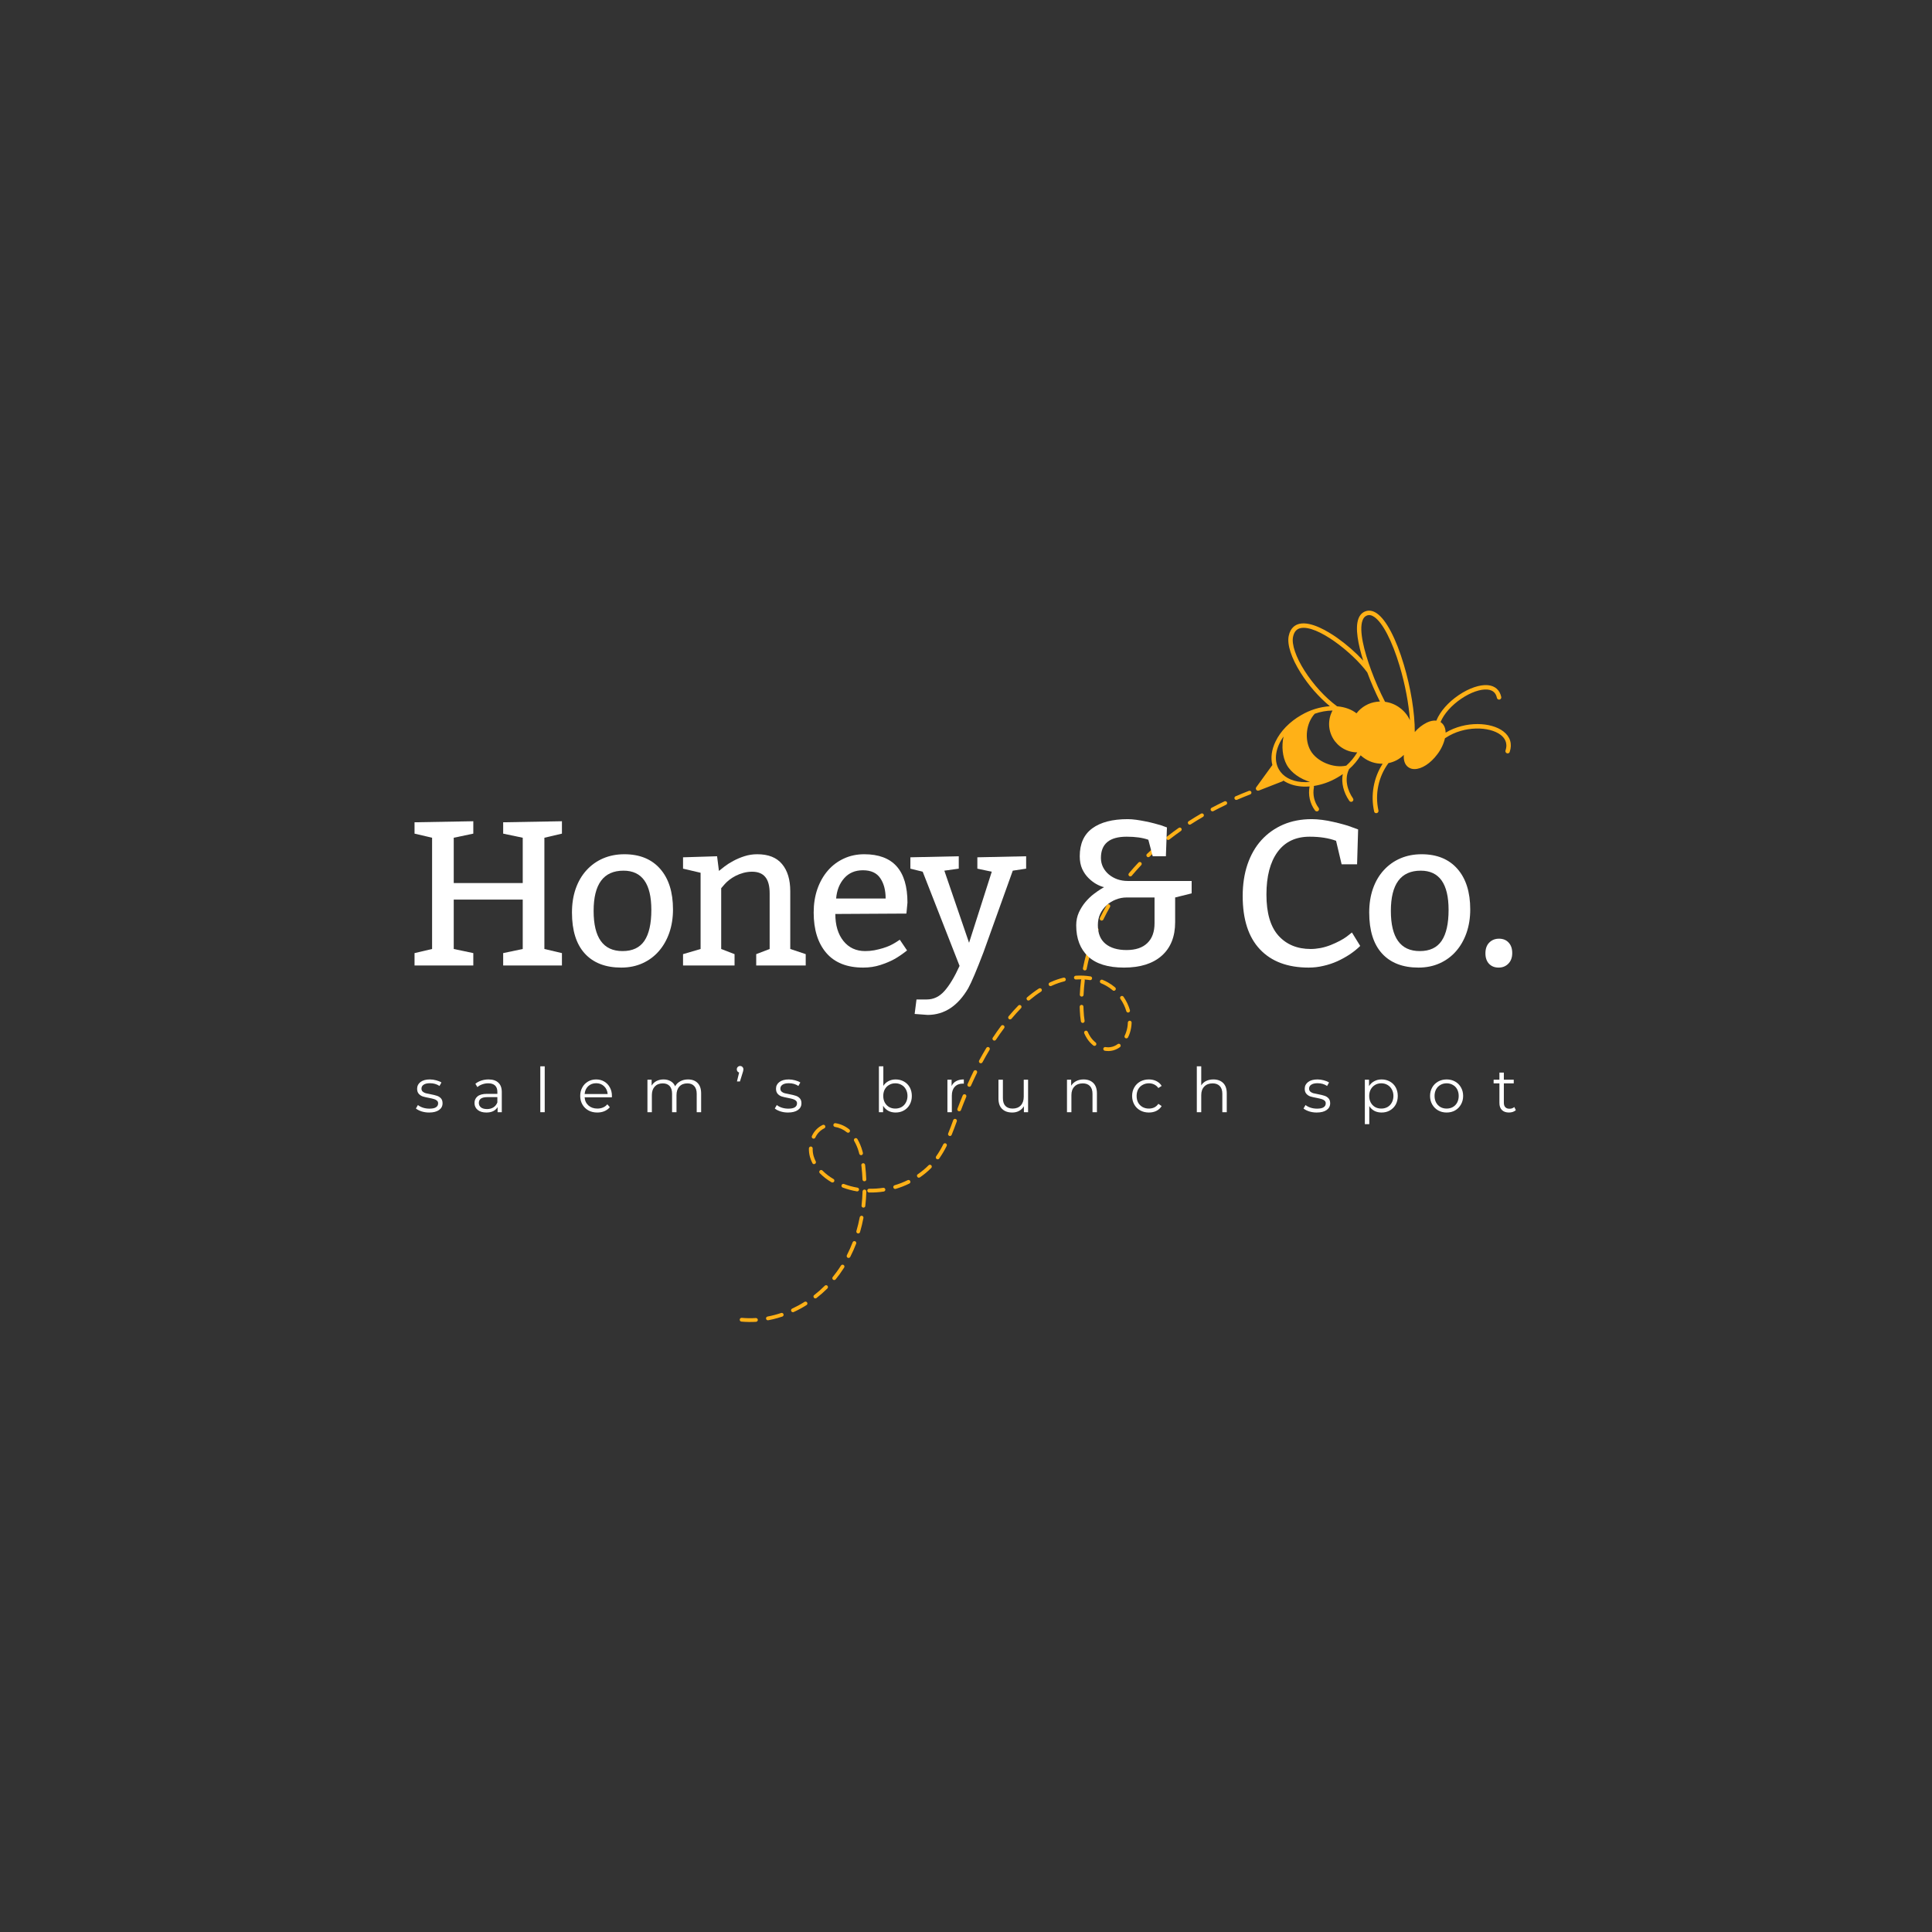 <?xml version="1.0" encoding="UTF-8" standalone="no"?><svg xmlns="http://www.w3.org/2000/svg" xmlns:xlink="http://www.w3.org/1999/xlink" fill="#ffffff" height="375" version="1" viewBox="0 0 375 375" width="375"><rect x="0" y="0" width="375" height="375" fill="#333333" stroke="none"/><defs><clipPath id="a"><path d="M 143.551 255 L 148 255 L 148 257 L 143.551 257 Z M 143.551 255"/></clipPath><clipPath id="b"><path d="M 243 118.312 L 293.551 118.312 L 293.551 158 L 243 158 Z M 243 118.312"/></clipPath></defs><path d="M 185.492 217.191 C 185.398 217.156 185.305 217.16 185.215 217.203 C 185.121 217.246 185.059 217.312 185.023 217.41 C 184.719 218.246 184.391 219.137 184.043 219.996 C 184.004 220.09 184.004 220.184 184.043 220.273 C 184.082 220.367 184.148 220.434 184.242 220.473 C 184.336 220.512 184.43 220.512 184.523 220.473 C 184.617 220.43 184.68 220.363 184.719 220.27 C 185.074 219.395 185.402 218.504 185.711 217.66 C 185.746 217.566 185.742 217.473 185.699 217.379 C 185.656 217.289 185.59 217.227 185.492 217.191 Z M 185.492 217.191" fill="#ffb117"/><path d="M 165.969 240.922 C 165.875 240.883 165.781 240.887 165.688 240.926 C 165.594 240.969 165.531 241.035 165.496 241.133 C 165.168 241.984 164.797 242.816 164.379 243.633 C 164.336 243.723 164.328 243.816 164.359 243.914 C 164.391 244.008 164.449 244.078 164.539 244.125 C 164.625 244.168 164.715 244.18 164.805 244.152 C 164.906 244.121 164.984 244.062 165.031 243.965 C 165.457 243.129 165.84 242.27 166.18 241.395 C 166.215 241.297 166.211 241.207 166.172 241.113 C 166.129 241.02 166.062 240.957 165.969 240.922 Z M 165.969 240.922" fill="#ffb117"/><path d="M 160.09 249.562 C 159.441 250.207 158.758 250.809 158.039 251.371 C 157.887 251.492 157.855 251.641 157.941 251.816 C 158.031 251.992 158.168 252.059 158.359 252.008 C 158.406 251.996 158.445 251.977 158.484 251.945 C 159.227 251.367 159.934 250.746 160.602 250.082 C 160.672 250.008 160.707 249.922 160.707 249.824 C 160.707 249.723 160.672 249.637 160.602 249.562 C 160.531 249.492 160.445 249.457 160.344 249.457 C 160.242 249.457 160.156 249.492 160.086 249.562 Z M 160.09 249.562" fill="#ffb117"/><path d="M 161.68 229.508 C 161.836 229.465 161.922 229.363 161.945 229.203 C 161.965 229.043 161.906 228.922 161.766 228.84 C 160.988 228.391 160.281 227.844 159.645 227.207 C 159.574 227.133 159.488 227.098 159.387 227.094 C 159.281 227.094 159.195 227.129 159.121 227.199 C 159.051 227.273 159.016 227.359 159.016 227.461 C 159.016 227.562 159.051 227.648 159.125 227.723 C 159.805 228.406 160.559 228.992 161.395 229.477 C 161.484 229.527 161.582 229.539 161.68 229.508 Z M 161.68 229.508" fill="#ffb117"/><path d="M 167.301 235.984 C 167.203 235.965 167.109 235.984 167.027 236.043 C 166.941 236.098 166.891 236.176 166.871 236.277 C 166.699 237.18 166.48 238.078 166.227 238.945 C 166.199 239.043 166.211 239.133 166.258 239.223 C 166.309 239.312 166.379 239.371 166.477 239.398 C 166.574 239.426 166.668 239.418 166.754 239.367 C 166.844 239.32 166.902 239.246 166.93 239.148 C 167.191 238.262 167.41 237.34 167.59 236.414 C 167.609 236.316 167.594 236.223 167.535 236.141 C 167.48 236.055 167.402 236.004 167.301 235.984 Z M 167.301 235.984" fill="#ffb117"/><path d="M 171.418 230.555 C 170.52 230.691 169.613 230.75 168.707 230.734 C 168.605 230.73 168.52 230.766 168.445 230.836 C 168.375 230.906 168.336 230.992 168.336 231.094 C 168.332 231.195 168.367 231.281 168.438 231.355 C 168.508 231.426 168.594 231.465 168.695 231.465 C 169.645 231.484 170.59 231.422 171.527 231.277 L 171.574 231.27 C 171.668 231.242 171.738 231.188 171.789 231.105 C 171.84 231.023 171.855 230.934 171.836 230.836 C 171.816 230.742 171.766 230.668 171.684 230.613 C 171.602 230.559 171.516 230.539 171.418 230.555 Z M 171.418 230.555" fill="#ffb117"/><path d="M 167.801 230.895 C 167.699 230.895 167.613 230.926 167.539 230.996 C 167.465 231.066 167.426 231.152 167.422 231.25 C 167.395 232.168 167.328 233.09 167.227 233.992 C 167.215 234.094 167.238 234.184 167.301 234.262 C 167.363 234.34 167.445 234.387 167.547 234.398 C 167.594 234.402 167.645 234.398 167.691 234.387 C 167.848 234.34 167.938 234.238 167.953 234.074 C 168.062 233.156 168.129 232.211 168.156 231.273 C 168.16 231.172 168.129 231.086 168.059 231.012 C 167.988 230.938 167.902 230.898 167.801 230.895 Z M 167.801 230.895" fill="#ffb117"/><path d="M 183.586 221.941 C 183.496 221.895 183.402 221.891 183.309 221.922 C 183.211 221.953 183.141 222.012 183.094 222.102 C 182.711 222.879 182.27 223.625 181.777 224.34 L 181.707 224.445 C 181.648 224.527 181.629 224.617 181.645 224.715 C 181.664 224.816 181.711 224.895 181.793 224.953 C 181.875 225.008 181.965 225.031 182.066 225.016 C 182.164 224.996 182.242 224.949 182.301 224.867 L 182.379 224.758 C 182.891 224.016 183.348 223.242 183.746 222.434 C 183.793 222.344 183.801 222.25 183.77 222.152 C 183.738 222.059 183.676 221.984 183.586 221.941 Z M 183.586 221.941" fill="#ffb117"/><path d="M 180.234 226.184 C 179.594 226.824 178.898 227.402 178.152 227.914 C 177.98 228.031 177.938 228.184 178.027 228.371 C 178.117 228.562 178.262 228.625 178.461 228.57 C 178.5 228.559 178.535 228.539 178.566 228.516 C 179.352 227.98 180.082 227.375 180.754 226.699 C 180.824 226.629 180.859 226.543 180.859 226.441 C 180.859 226.34 180.824 226.254 180.754 226.184 C 180.68 226.109 180.594 226.074 180.492 226.074 C 180.391 226.074 180.305 226.113 180.234 226.184 Z M 180.234 226.184" fill="#ffb117"/><path d="M 176.18 229.066 C 175.363 229.469 174.52 229.797 173.648 230.055 C 173.551 230.082 173.48 230.141 173.43 230.23 C 173.383 230.32 173.371 230.41 173.402 230.508 C 173.43 230.605 173.488 230.68 173.574 230.727 C 173.664 230.777 173.758 230.785 173.855 230.758 C 174.766 230.488 175.648 230.145 176.504 229.727 C 176.594 229.68 176.656 229.613 176.688 229.516 C 176.723 229.422 176.715 229.328 176.672 229.234 C 176.625 229.145 176.555 229.082 176.461 229.051 C 176.363 229.02 176.27 229.023 176.18 229.07 Z M 176.18 229.066" fill="#ffb117"/><path d="M 163.738 245.527 C 163.652 245.473 163.562 245.457 163.461 245.48 C 163.363 245.5 163.289 245.555 163.234 245.641 C 162.969 246.059 162.684 246.477 162.395 246.875 C 162.152 247.207 161.898 247.539 161.637 247.863 C 161.57 247.941 161.547 248.027 161.555 248.129 C 161.566 248.23 161.609 248.312 161.688 248.375 C 161.766 248.441 161.855 248.469 161.957 248.457 C 162.059 248.445 162.141 248.402 162.203 248.324 C 162.473 247.992 162.738 247.648 162.988 247.301 C 163.281 246.887 163.574 246.461 163.852 246.027 C 163.902 245.941 163.918 245.852 163.898 245.754 C 163.875 245.656 163.82 245.582 163.738 245.527 Z M 163.738 245.527" fill="#ffb117"/><path d="M 167.188 226.191 L 167.215 226.41 C 167.312 227.246 167.375 228.094 167.41 228.93 C 167.414 229.031 167.453 229.117 167.527 229.188 C 167.602 229.254 167.691 229.285 167.789 229.281 C 167.82 229.281 167.848 229.277 167.879 229.27 C 168.062 229.215 168.148 229.094 168.141 228.902 C 168.105 228.047 168.039 227.18 167.941 226.328 C 167.934 226.254 167.926 226.184 167.914 226.102 C 167.902 226 167.855 225.918 167.773 225.855 C 167.695 225.793 167.605 225.77 167.504 225.781 C 167.402 225.793 167.32 225.84 167.258 225.922 C 167.195 226 167.168 226.09 167.184 226.191 Z M 167.188 226.191" fill="#ffb117"/><path d="M 166.688 223.582 C 166.719 223.699 166.754 223.82 166.781 223.941 C 166.809 224.039 166.863 224.113 166.949 224.164 C 167.035 224.215 167.125 224.23 167.223 224.207 L 167.234 224.207 C 167.328 224.18 167.398 224.121 167.449 224.035 C 167.496 223.953 167.512 223.863 167.488 223.766 C 167.453 223.641 167.422 223.512 167.387 223.387 C 167.164 222.582 166.848 221.816 166.43 221.094 C 166.379 221.004 166.305 220.945 166.207 220.918 C 166.105 220.891 166.012 220.902 165.926 220.953 C 165.836 221.004 165.777 221.082 165.754 221.184 C 165.73 221.281 165.746 221.375 165.801 221.465 C 166.184 222.133 166.48 222.836 166.688 223.582 Z M 166.688 223.582" fill="#ffb117"/><path d="M 210.488 188.355 C 210.547 188.367 210.602 188.363 210.66 188.348 C 210.805 188.309 210.891 188.211 210.918 188.066 C 211.09 187.176 211.301 186.273 211.543 185.387 C 211.574 185.285 211.562 185.191 211.516 185.102 C 211.465 185.012 211.391 184.953 211.289 184.926 C 211.191 184.898 211.098 184.91 211.008 184.965 C 210.918 185.016 210.863 185.094 210.836 185.191 C 210.59 186.098 210.375 187.016 210.199 187.926 C 210.18 188.023 210.199 188.117 210.254 188.199 C 210.312 188.285 210.391 188.336 210.488 188.355 Z M 210.488 188.355" fill="#ffb117"/><path d="M 216.152 174.176 C 216.238 174.23 216.328 174.25 216.43 174.227 C 216.527 174.207 216.605 174.152 216.66 174.07 C 217.16 173.305 217.684 172.543 218.238 171.809 C 218.297 171.727 218.32 171.637 218.309 171.535 C 218.293 171.438 218.246 171.355 218.164 171.297 C 218.082 171.234 217.992 171.211 217.891 171.227 C 217.793 171.238 217.711 171.289 217.652 171.367 C 217.094 172.113 216.555 172.891 216.043 173.668 C 215.988 173.754 215.969 173.848 215.992 173.945 C 216.016 174.047 216.066 174.121 216.152 174.176 Z M 216.152 174.176" fill="#ffb117"/><path d="M 217.566 193.371 C 217.484 193.43 217.434 193.508 217.414 193.605 C 217.395 193.703 217.414 193.797 217.469 193.879 C 217.98 194.613 218.363 195.41 218.617 196.27 C 218.645 196.367 218.703 196.438 218.789 196.488 C 218.879 196.535 218.973 196.547 219.066 196.52 C 219.164 196.492 219.238 196.434 219.285 196.344 C 219.336 196.258 219.344 196.164 219.316 196.066 C 219.043 195.133 218.625 194.266 218.07 193.465 C 218.016 193.383 217.938 193.332 217.836 193.316 C 217.738 193.297 217.648 193.316 217.566 193.371 Z M 217.566 193.371" fill="#ffb117"/><path d="M 162.047 218.73 C 162.922 218.871 163.699 219.227 164.387 219.785 C 164.484 219.863 164.598 219.883 164.719 219.852 C 164.793 219.828 164.855 219.785 164.902 219.727 C 164.965 219.645 164.992 219.555 164.98 219.457 C 164.969 219.355 164.922 219.273 164.844 219.211 C 164.055 218.57 163.164 218.168 162.164 218.008 C 162.066 217.996 161.977 218.02 161.898 218.078 C 161.82 218.141 161.773 218.219 161.762 218.316 C 161.746 218.41 161.766 218.5 161.824 218.582 C 161.879 218.66 161.957 218.711 162.055 218.73 Z M 162.047 218.73" fill="#ffb117"/><path d="M 151.617 254.848 C 150.754 255.141 149.875 255.371 148.98 255.539 C 148.883 255.559 148.805 255.609 148.746 255.695 C 148.691 255.777 148.672 255.867 148.691 255.969 C 148.711 256.066 148.762 256.145 148.844 256.203 C 148.926 256.258 149.02 256.277 149.117 256.258 C 149.711 256.148 150.312 256.004 150.906 255.836 C 151.223 255.746 151.543 255.648 151.852 255.543 C 151.949 255.508 152.016 255.449 152.062 255.359 C 152.105 255.27 152.109 255.176 152.078 255.082 C 152.047 254.988 151.988 254.918 151.898 254.871 C 151.809 254.824 151.715 254.82 151.621 254.848 Z M 151.617 254.848" fill="#ffb117"/><g clip-path="url(#a)"><path d="M 146.703 255.828 C 145.793 255.887 144.887 255.875 143.98 255.793 C 143.879 255.785 143.789 255.812 143.711 255.875 C 143.633 255.941 143.59 256.023 143.582 256.125 C 143.57 256.227 143.598 256.316 143.664 256.395 C 143.73 256.473 143.812 256.516 143.914 256.523 C 144.859 256.609 145.801 256.621 146.75 256.562 C 146.773 256.559 146.801 256.555 146.824 256.547 C 146.914 256.523 146.984 256.469 147.035 256.391 C 147.086 256.312 147.102 256.227 147.086 256.133 C 147.07 256.043 147.027 255.965 146.953 255.91 C 146.879 255.852 146.793 255.824 146.703 255.832 Z M 146.703 255.828" fill="#ffb117"/></g><path d="M 157.762 220.977 C 157.844 221.016 157.934 221.023 158.023 221 C 158.129 220.969 158.203 220.906 158.25 220.809 C 158.617 220.012 159.195 219.414 159.977 219.016 C 160.074 218.977 160.141 218.906 160.176 218.809 C 160.211 218.711 160.207 218.617 160.16 218.523 C 160.117 218.43 160.043 218.367 159.945 218.332 C 159.848 218.301 159.754 218.309 159.66 218.359 C 158.727 218.828 158.035 219.539 157.594 220.484 C 157.551 220.578 157.543 220.672 157.574 220.766 C 157.609 220.863 157.672 220.934 157.762 220.977 Z M 157.762 220.977" fill="#ffb117"/><path d="M 156.152 252.695 C 155.379 253.184 154.578 253.617 153.75 254.004 C 153.664 254.043 153.605 254.105 153.57 254.195 C 153.535 254.281 153.531 254.371 153.566 254.461 C 153.598 254.547 153.656 254.613 153.742 254.656 C 153.824 254.699 153.914 254.711 154.004 254.684 C 154.023 254.68 154.043 254.672 154.059 254.664 C 154.918 254.27 155.746 253.82 156.547 253.316 C 156.633 253.262 156.688 253.188 156.707 253.086 C 156.73 252.988 156.715 252.895 156.66 252.809 C 156.605 252.723 156.527 252.672 156.43 252.648 C 156.328 252.625 156.238 252.645 156.152 252.695 Z M 156.152 252.695" fill="#ffb117"/><path d="M 166.434 230.523 C 165.539 230.371 164.668 230.137 163.82 229.816 C 163.727 229.781 163.633 229.785 163.539 229.828 C 163.449 229.871 163.387 229.938 163.352 230.031 C 163.316 230.125 163.316 230.219 163.359 230.312 C 163.402 230.402 163.469 230.469 163.562 230.504 C 164.453 230.836 165.371 231.082 166.309 231.242 C 166.41 231.262 166.5 231.238 166.582 231.184 C 166.664 231.125 166.715 231.047 166.734 230.949 C 166.754 230.852 166.73 230.758 166.672 230.672 C 166.613 230.59 166.535 230.539 166.434 230.523 Z M 166.434 230.523" fill="#ffb117"/><path d="M 158.105 225.934 C 158.129 225.93 158.152 225.918 158.172 225.91 C 158.262 225.863 158.324 225.793 158.355 225.695 C 158.387 225.602 158.379 225.508 158.332 225.418 C 158.172 225.102 158.039 224.77 157.938 224.43 L 157.918 224.371 C 157.785 223.895 157.727 223.41 157.742 222.914 C 157.742 222.812 157.711 222.727 157.641 222.652 C 157.57 222.582 157.484 222.543 157.383 222.539 C 157.285 222.539 157.195 222.57 157.125 222.641 C 157.051 222.711 157.012 222.797 157.008 222.895 C 156.992 223.465 157.062 224.023 157.215 224.57 L 157.238 224.645 C 157.352 225.023 157.496 225.391 157.676 225.746 C 157.766 225.93 157.91 225.992 158.105 225.934 Z M 158.105 225.934" fill="#ffb117"/><path d="M 224.707 163.863 C 223.996 164.477 223.297 165.109 222.633 165.746 C 222.496 165.879 222.477 166.027 222.57 166.191 C 222.664 166.355 222.805 166.414 222.988 166.363 C 223.043 166.344 223.094 166.316 223.133 166.273 C 223.789 165.645 224.477 165.023 225.184 164.418 C 225.262 164.355 225.305 164.27 225.312 164.168 C 225.32 164.066 225.293 163.977 225.227 163.898 C 225.16 163.82 225.074 163.781 224.973 163.773 C 224.871 163.766 224.781 163.797 224.707 163.863 Z M 224.707 163.863" fill="#ffb117"/><path d="M 219.289 198.121 C 219.188 198.121 219.102 198.152 219.027 198.223 C 218.953 198.293 218.918 198.375 218.914 198.477 C 218.898 199.098 218.793 199.703 218.598 200.289 C 218.52 200.535 218.422 200.773 218.309 201.008 C 218.258 201.098 218.246 201.191 218.277 201.293 C 218.309 201.391 218.371 201.465 218.465 201.512 C 218.559 201.559 218.652 201.562 218.75 201.527 C 218.848 201.492 218.918 201.426 218.961 201.332 C 219.09 201.07 219.203 200.801 219.297 200.52 C 219.512 199.863 219.629 199.188 219.648 198.496 C 219.648 198.395 219.617 198.309 219.547 198.234 C 219.477 198.16 219.391 198.125 219.289 198.121 Z M 219.289 198.121" fill="#ffb117"/><path d="M 220.973 167.422 C 220.395 168.035 219.828 168.668 219.289 169.305 C 219.23 169.375 219.172 169.453 219.113 169.52 C 219.051 169.598 219.027 169.684 219.035 169.781 C 219.047 169.883 219.09 169.965 219.164 170.027 C 219.242 170.09 219.328 170.117 219.43 170.109 C 219.527 170.102 219.609 170.062 219.676 169.988 C 219.73 169.918 219.789 169.848 219.848 169.777 C 220.379 169.152 220.938 168.527 221.504 167.926 C 221.574 167.852 221.609 167.766 221.605 167.664 C 221.602 167.562 221.562 167.477 221.488 167.406 C 221.418 167.34 221.328 167.305 221.227 167.309 C 221.129 167.312 221.043 167.348 220.973 167.422 Z M 220.973 167.422" fill="#ffb117"/><path d="M 215.977 192.219 C 216.074 192.305 216.188 192.328 216.312 192.293 C 216.383 192.27 216.441 192.234 216.492 192.176 C 216.555 192.098 216.586 192.012 216.578 191.91 C 216.566 191.809 216.527 191.727 216.449 191.66 C 216.02 191.293 215.555 190.969 215.062 190.691 C 214.711 190.496 214.352 190.32 213.98 190.172 C 213.891 190.137 213.801 190.141 213.711 190.18 C 213.621 190.219 213.555 190.285 213.52 190.375 C 213.48 190.465 213.48 190.555 213.516 190.648 C 213.551 190.738 213.613 190.805 213.703 190.848 C 214.047 190.988 214.379 191.148 214.703 191.332 C 215.156 191.586 215.582 191.883 215.977 192.219 Z M 215.977 192.219" fill="#ffb117"/><path d="M 216.949 202.656 C 216.637 202.891 216.297 203.059 215.926 203.164 L 215.867 203.18 C 215.445 203.289 215.02 203.309 214.594 203.238 C 214.488 203.215 214.395 203.234 214.309 203.293 C 214.219 203.352 214.168 203.434 214.152 203.539 C 214.137 203.641 214.16 203.734 214.223 203.82 C 214.289 203.902 214.375 203.949 214.477 203.957 C 215.008 204.047 215.531 204.023 216.051 203.887 L 216.125 203.867 C 216.578 203.734 216.996 203.531 217.379 203.25 C 217.461 203.188 217.508 203.109 217.52 203.008 C 217.535 202.906 217.512 202.816 217.453 202.738 C 217.391 202.656 217.312 202.609 217.211 202.594 C 217.109 202.578 217.02 202.602 216.938 202.664 Z M 216.949 202.656" fill="#ffb117"/><path d="M 213.664 178.648 C 213.75 178.691 213.836 178.699 213.926 178.672 C 214.031 178.645 214.109 178.582 214.156 178.484 C 214.555 177.664 214.988 176.844 215.449 176.051 C 215.5 175.961 215.512 175.867 215.484 175.77 C 215.457 175.672 215.402 175.598 215.312 175.551 C 215.227 175.5 215.133 175.488 215.035 175.512 C 214.938 175.539 214.863 175.598 214.812 175.684 C 214.348 176.496 213.906 177.328 213.496 178.16 C 213.453 178.25 213.445 178.344 213.48 178.441 C 213.512 178.535 213.574 178.605 213.664 178.648 Z M 213.664 178.648" fill="#ffb117"/><path d="M 237.676 155.535 C 236.832 155.938 235.992 156.359 235.176 156.789 C 235.094 156.832 235.035 156.898 235.004 156.984 C 234.969 157.074 234.969 157.164 235.004 157.25 C 235.039 157.336 235.102 157.402 235.184 157.441 C 235.27 157.484 235.355 157.492 235.449 157.465 C 235.473 157.457 235.496 157.449 235.52 157.438 C 236.324 157.012 237.156 156.594 237.992 156.195 C 238.078 156.152 238.137 156.082 238.168 155.988 C 238.199 155.895 238.191 155.805 238.152 155.715 C 238.109 155.625 238.043 155.566 237.949 155.531 C 237.855 155.496 237.766 155.496 237.676 155.535 Z M 237.676 155.535" fill="#ffb117"/><path d="M 242.406 153.508 C 241.539 153.844 240.668 154.199 239.82 154.566 C 239.734 154.602 239.668 154.668 239.633 154.754 C 239.594 154.844 239.59 154.934 239.621 155.023 C 239.656 155.113 239.715 155.18 239.797 155.227 C 239.883 155.27 239.973 155.277 240.066 155.254 L 240.109 155.238 C 240.949 154.875 241.812 154.52 242.672 154.191 C 242.766 154.152 242.832 154.09 242.875 153.996 C 242.914 153.906 242.918 153.812 242.879 153.719 C 242.844 153.621 242.781 153.555 242.688 153.516 C 242.594 153.473 242.5 153.473 242.406 153.508 Z M 242.406 153.508" fill="#ffb117"/><path d="M 228.777 160.703 C 228.008 161.242 227.254 161.801 226.527 162.371 C 226.367 162.492 226.332 162.645 226.426 162.824 C 226.516 163.004 226.66 163.066 226.855 163.012 C 226.898 162.996 226.941 162.977 226.98 162.945 C 227.695 162.387 228.441 161.832 229.195 161.301 C 229.281 161.242 229.336 161.164 229.355 161.062 C 229.375 160.961 229.355 160.867 229.297 160.781 C 229.238 160.699 229.156 160.648 229.055 160.633 C 228.949 160.617 228.859 160.637 228.777 160.703 Z M 228.777 160.703" fill="#ffb117"/><path d="M 233.117 157.93 C 232.309 158.398 231.508 158.887 230.73 159.395 C 230.559 159.508 230.516 159.66 230.598 159.844 C 230.684 160.031 230.824 160.102 231.023 160.051 C 231.055 160.043 231.09 160.027 231.121 160.008 C 231.883 159.516 232.68 159.031 233.477 158.566 C 233.57 158.52 233.629 158.445 233.66 158.344 C 233.688 158.246 233.676 158.152 233.621 158.062 C 233.57 157.973 233.496 157.914 233.395 157.891 C 233.293 157.863 233.199 157.879 233.109 157.938 Z M 233.117 157.93" fill="#ffb117"/><path d="M 206.426 189.762 C 205.605 189.965 204.812 190.234 204.039 190.578 C 203.941 190.621 203.84 190.664 203.746 190.711 C 203.66 190.75 203.602 190.816 203.562 190.906 C 203.527 190.992 203.527 191.082 203.559 191.172 C 203.594 191.262 203.652 191.324 203.738 191.367 C 203.82 191.414 203.91 191.422 204 191.395 C 204.02 191.391 204.039 191.383 204.055 191.375 L 204.34 191.246 C 205.07 190.922 205.828 190.664 206.605 190.473 C 206.699 190.445 206.773 190.387 206.82 190.305 C 206.871 190.219 206.883 190.129 206.859 190.031 C 206.836 189.938 206.781 189.863 206.699 189.812 C 206.617 189.758 206.527 189.742 206.43 189.762 Z M 206.426 189.762" fill="#ffb117"/><path d="M 201.652 191.867 C 200.859 192.383 200.105 192.945 199.387 193.559 C 199.238 193.688 199.211 193.836 199.305 194.008 C 199.395 194.18 199.535 194.242 199.727 194.188 C 199.777 194.172 199.82 194.148 199.859 194.113 C 200.555 193.523 201.289 192.977 202.055 192.484 C 202.141 192.43 202.195 192.352 202.215 192.254 C 202.238 192.156 202.219 192.062 202.164 191.977 C 202.109 191.895 202.035 191.84 201.938 191.82 C 201.836 191.797 201.746 191.812 201.66 191.867 Z M 201.652 191.867" fill="#ffb117"/><path d="M 194.824 199.047 C 194.746 198.984 194.652 198.961 194.555 198.977 C 194.453 198.992 194.375 199.039 194.312 199.121 C 193.766 199.852 193.223 200.625 192.703 201.41 C 192.609 201.551 192.613 201.691 192.715 201.828 C 192.812 201.965 192.945 202.008 193.109 201.965 C 193.195 201.938 193.262 201.891 193.312 201.816 C 193.824 201.043 194.359 200.285 194.902 199.562 C 194.961 199.48 194.984 199.387 194.973 199.289 C 194.957 199.188 194.906 199.105 194.824 199.047 Z M 194.824 199.047" fill="#ffb117"/><path d="M 197.652 195.18 C 197.031 195.812 196.398 196.516 195.773 197.266 C 195.707 197.344 195.68 197.434 195.691 197.535 C 195.699 197.633 195.742 197.719 195.82 197.781 C 195.898 197.848 195.988 197.875 196.09 197.863 C 196.188 197.855 196.273 197.812 196.336 197.734 C 196.949 197.004 197.57 196.312 198.176 195.688 C 198.246 195.613 198.277 195.527 198.277 195.426 C 198.273 195.328 198.238 195.242 198.168 195.172 C 198.094 195.102 198.012 195.066 197.91 195.066 C 197.809 195.07 197.723 195.105 197.652 195.176 Z M 197.652 195.18" fill="#ffb117"/><path d="M 191.945 203.277 C 191.859 203.227 191.766 203.211 191.668 203.234 C 191.57 203.262 191.496 203.316 191.445 203.402 C 190.973 204.184 190.508 205 190.059 205.832 C 190.008 205.922 189.996 206.016 190.023 206.117 C 190.051 206.215 190.113 206.289 190.203 206.34 C 190.293 206.387 190.387 206.395 190.488 206.363 C 190.586 206.332 190.656 206.273 190.703 206.18 C 191.141 205.359 191.605 204.551 192.07 203.777 C 192.121 203.691 192.137 203.602 192.113 203.504 C 192.086 203.402 192.031 203.328 191.945 203.277 Z M 191.945 203.277" fill="#ffb117"/><path d="M 189.469 207.758 C 189.379 207.715 189.285 207.707 189.191 207.742 C 189.094 207.773 189.023 207.836 188.98 207.926 C 188.578 208.742 188.18 209.59 187.793 210.453 C 187.758 210.543 187.762 210.633 187.801 210.723 C 187.84 210.809 187.902 210.875 187.988 210.914 C 188.078 210.949 188.168 210.953 188.258 210.922 C 188.348 210.891 188.418 210.832 188.461 210.746 C 188.844 209.891 189.238 209.051 189.633 208.242 C 189.676 208.152 189.68 208.062 189.648 207.969 C 189.617 207.875 189.559 207.805 189.469 207.758 Z M 189.469 207.758" fill="#ffb117"/><path d="M 209.828 190.262 C 209.711 191.191 209.629 192.133 209.59 193.059 C 209.582 193.16 209.617 193.246 209.684 193.32 C 209.754 193.395 209.836 193.438 209.938 193.441 C 209.977 193.441 210.016 193.438 210.055 193.426 C 210.223 193.379 210.312 193.266 210.32 193.094 C 210.359 192.188 210.438 191.266 210.551 190.352 C 210.562 190.266 210.547 190.188 210.504 190.117 C 210.852 190.141 211.195 190.18 211.535 190.234 C 211.637 190.258 211.73 190.238 211.816 190.18 C 211.902 190.121 211.953 190.039 211.969 189.938 C 211.988 189.836 211.965 189.742 211.902 189.66 C 211.84 189.574 211.758 189.527 211.652 189.516 C 210.707 189.363 209.754 189.32 208.797 189.387 C 208.695 189.395 208.613 189.438 208.547 189.512 C 208.48 189.59 208.453 189.68 208.457 189.777 C 208.465 189.879 208.508 189.965 208.582 190.031 C 208.66 190.098 208.75 190.125 208.848 190.117 C 209.199 190.094 209.551 190.086 209.895 190.09 C 209.859 190.141 209.836 190.199 209.828 190.262 Z M 209.828 190.262" fill="#ffb117"/><path d="M 187.34 212.414 C 187.246 212.379 187.156 212.379 187.062 212.414 C 186.969 212.453 186.902 212.52 186.863 212.613 C 186.516 213.449 186.172 214.32 185.84 215.207 C 185.805 215.305 185.805 215.398 185.848 215.488 C 185.891 215.582 185.957 215.645 186.051 215.68 C 186.145 215.715 186.238 215.715 186.332 215.672 C 186.422 215.629 186.488 215.562 186.523 215.469 C 186.855 214.59 187.199 213.723 187.547 212.895 C 187.586 212.797 187.586 212.703 187.543 212.609 C 187.504 212.52 187.438 212.453 187.34 212.414 Z M 187.34 212.414" fill="#ffb117"/><path d="M 212.664 202.352 C 212.254 202.023 211.902 201.637 211.617 201.195 C 211.43 200.902 211.266 200.602 211.129 200.281 C 211.09 200.188 211.023 200.117 210.93 200.078 C 210.832 200.039 210.738 200.043 210.645 200.082 C 210.547 200.125 210.484 200.191 210.445 200.289 C 210.41 200.387 210.414 200.48 210.457 200.574 C 210.613 200.93 210.793 201.273 211.004 201.598 C 211.336 202.105 211.738 202.547 212.211 202.926 C 212.309 203.004 212.418 203.027 212.539 202.992 C 212.613 202.969 212.676 202.93 212.727 202.867 C 212.789 202.789 212.812 202.699 212.801 202.598 C 212.789 202.496 212.742 202.414 212.664 202.352 Z M 212.664 202.352" fill="#ffb117"/><path d="M 210.52 198.121 C 210.418 197.465 210.352 196.801 210.324 196.133 C 210.312 195.891 210.305 195.645 210.297 195.402 C 210.297 195.301 210.258 195.215 210.184 195.145 C 210.109 195.078 210.023 195.043 209.922 195.047 C 209.82 195.047 209.734 195.086 209.668 195.16 C 209.598 195.234 209.562 195.32 209.566 195.422 C 209.566 195.672 209.582 195.922 209.594 196.168 C 209.621 196.863 209.691 197.555 209.797 198.238 C 209.812 198.34 209.863 198.418 209.945 198.477 C 210.027 198.535 210.117 198.559 210.215 198.543 L 210.258 198.531 C 210.348 198.508 210.418 198.453 210.465 198.375 C 210.516 198.297 210.535 198.215 210.52 198.121 Z M 210.52 198.121" fill="#ffb117"/><path d="M 213 180.117 C 212.91 180.078 212.816 180.078 212.723 180.113 C 212.629 180.152 212.562 180.219 212.523 180.312 C 212.16 181.172 211.828 182.055 211.527 182.934 C 211.496 183.027 211.504 183.121 211.547 183.211 C 211.59 183.305 211.66 183.363 211.758 183.398 C 211.852 183.43 211.945 183.422 212.035 183.379 C 212.129 183.336 212.188 183.266 212.223 183.168 C 212.516 182.309 212.844 181.441 213.199 180.594 C 213.238 180.5 213.238 180.406 213.199 180.312 C 213.16 180.219 213.094 180.152 213 180.117 Z M 213 180.117" fill="#ffb117"/><g clip-path="url(#b)"><path d="M 291.805 141.965 C 289.465 140.164 284.496 139.887 280.594 142.207 C 280.582 141.34 280.289 140.656 279.734 140.246 C 279.695 140.215 279.652 140.188 279.609 140.16 C 280.262 138.566 281.723 136.914 283.625 135.625 C 285.453 134.387 287.352 133.723 288.703 133.844 C 289.742 133.938 290.348 134.469 290.555 135.473 C 290.582 135.582 290.645 135.668 290.742 135.73 C 290.84 135.789 290.945 135.809 291.059 135.785 C 291.172 135.762 291.262 135.703 291.324 135.609 C 291.391 135.512 291.414 135.41 291.395 135.297 C 291.113 133.938 290.188 133.117 288.781 132.988 C 287.238 132.852 285.125 133.574 283.145 134.914 C 281.094 136.301 279.516 138.102 278.805 139.855 C 278.805 139.863 278.805 139.871 278.805 139.879 C 278.254 139.809 277.617 139.934 276.938 140.258 C 276.039 140.711 275.262 141.32 274.609 142.086 C 274.621 138.375 273.84 133.543 272.48 128.996 C 270.973 123.949 269.074 120.332 267.273 119.07 C 266.484 118.52 265.715 118.383 264.977 118.676 C 264.363 118.918 263.918 119.406 263.66 120.121 C 263.004 121.914 263.598 125.051 264.602 128.227 C 263.059 126.566 261.359 125.086 259.504 123.777 C 257.766 122.559 254.512 120.586 252.262 121.074 C 251.48 121.242 250.477 121.789 250.137 123.441 C 249.793 125.094 250.645 127.73 252.477 130.621 C 254.023 133.062 255.906 135.215 258.121 137.074 C 256.145 137.219 254.297 137.789 252.586 138.789 C 250.32 140.082 248.535 141.918 247.566 143.957 C 246.812 145.539 246.609 147.105 246.965 148.492 L 243.848 152.789 C 243.742 152.934 243.73 153.082 243.812 153.238 C 243.891 153.395 244.02 153.473 244.195 153.473 C 244.25 153.473 244.301 153.461 244.352 153.441 L 248.902 151.664 C 248.988 151.633 249.055 151.578 249.102 151.504 C 250.027 152.133 251.184 152.527 252.52 152.645 C 252.824 152.672 253.133 152.688 253.445 152.684 C 253.691 152.684 253.941 152.672 254.191 152.652 C 254.035 153.465 254.047 154.277 254.227 155.086 C 254.41 155.895 254.746 156.633 255.238 157.301 C 255.309 157.402 255.402 157.465 255.523 157.484 C 255.645 157.508 255.754 157.48 255.855 157.406 C 255.953 157.332 256.008 157.234 256.023 157.113 C 256.039 156.988 256.004 156.879 255.926 156.785 C 255.508 156.215 255.219 155.586 255.062 154.898 C 254.906 154.207 254.898 153.516 255.031 152.82 C 255.047 152.73 255.039 152.645 255 152.559 C 256.605 152.305 258.113 151.77 259.52 150.957 C 259.91 150.738 260.281 150.5 260.633 150.25 C 260.316 151.906 260.754 153.781 261.891 155.434 C 261.957 155.539 262.051 155.605 262.172 155.629 C 262.289 155.652 262.402 155.633 262.504 155.562 C 262.605 155.492 262.664 155.395 262.684 155.273 C 262.703 155.152 262.676 155.043 262.598 154.945 C 261.586 153.48 260.871 151.234 261.859 149.281 C 262.742 148.504 263.488 147.613 264.098 146.609 C 264.254 146.754 264.414 146.887 264.586 147.012 C 265.688 147.836 266.93 148.246 268.309 148.238 L 268.371 148.238 C 267.492 149.613 266.906 151.102 266.621 152.703 C 266.336 154.309 266.367 155.906 266.719 157.5 C 266.77 157.723 266.906 157.836 267.137 157.836 C 267.168 157.836 267.199 157.832 267.23 157.824 C 267.344 157.797 267.434 157.734 267.5 157.633 C 267.562 157.535 267.582 157.426 267.555 157.309 C 267.203 155.715 267.195 154.117 267.531 152.516 C 267.867 150.918 268.52 149.457 269.484 148.141 L 269.5 148.117 C 270.656 147.883 271.648 147.352 272.484 146.52 C 272.395 147.586 272.688 148.422 273.324 148.895 C 273.699 149.164 274.113 149.293 274.574 149.277 C 275.934 149.277 277.656 148.199 278.992 146.395 C 279.707 145.461 280.199 144.422 280.473 143.277 C 280.508 143.262 280.547 143.246 280.578 143.227 C 284.188 140.816 289.113 140.984 291.277 142.641 C 291.988 143.188 292.727 144.152 292.219 145.66 C 292.18 145.773 292.188 145.883 292.242 145.988 C 292.293 146.094 292.375 146.168 292.484 146.207 C 292.535 146.223 292.582 146.23 292.633 146.23 C 292.836 146.23 292.973 146.133 293.035 145.938 C 293.562 144.391 293.125 142.977 291.805 141.965 Z M 252.594 151.785 C 250.574 151.605 249.023 150.734 248.227 149.336 C 247.18 147.496 247.609 145.109 249.137 142.961 C 248.727 144.812 248.914 146.898 249.738 148.422 C 250.617 150.039 252.438 151.203 254.273 151.773 C 253.715 151.828 253.152 151.832 252.594 151.785 Z M 261.316 148.609 C 258.82 149.164 255.609 147.824 254.387 145.703 C 253.145 143.543 253.508 140.355 255.195 138.535 C 256.309 138.141 257.457 137.934 258.641 137.914 C 258.527 138.121 258.43 138.336 258.344 138.555 C 258.258 138.777 258.188 139 258.133 139.23 C 258.078 139.461 258.035 139.691 258.012 139.93 C 257.984 140.164 257.973 140.398 257.977 140.637 C 257.98 140.871 258 141.105 258.035 141.34 C 258.07 141.574 258.121 141.805 258.184 142.031 C 258.25 142.262 258.328 142.48 258.422 142.699 C 258.516 142.918 258.621 143.129 258.742 143.332 C 258.859 143.535 258.992 143.73 259.141 143.918 C 259.285 144.102 259.441 144.277 259.609 144.445 C 259.777 144.613 259.957 144.766 260.145 144.91 C 260.332 145.051 260.527 145.184 260.734 145.301 C 260.938 145.418 261.148 145.523 261.367 145.613 C 261.586 145.703 261.809 145.781 262.039 145.844 C 262.266 145.906 262.496 145.953 262.73 145.984 C 262.965 146.016 263.199 146.031 263.438 146.035 C 262.863 147.004 262.156 147.863 261.312 148.609 Z M 267.188 136.219 C 266.418 136.32 265.695 136.562 265.02 136.949 C 264.348 137.336 263.773 137.84 263.297 138.453 C 262.332 137.703 261.066 137.234 259.586 137.098 L 259.531 137.098 C 257.211 135.387 254.906 132.867 253.195 130.164 C 251.508 127.5 250.684 125.055 250.977 123.621 C 251.176 122.645 251.656 122.086 252.438 121.918 C 255.613 121.23 262.535 126.625 265.391 130.527 C 266.105 132.449 266.922 134.328 267.84 136.164 C 267.621 136.168 267.402 136.188 267.188 136.219 Z M 271.707 137.391 C 270.852 136.754 269.895 136.363 268.836 136.219 C 267.824 134.262 266.938 132.254 266.176 130.188 C 266.168 130.168 266.16 130.145 266.152 130.125 C 264.766 126.383 263.75 122.371 264.465 120.426 C 264.641 119.941 264.91 119.633 265.297 119.48 C 265.754 119.297 266.242 119.395 266.781 119.773 C 268.402 120.91 270.227 124.453 271.66 129.238 C 272.73 132.82 273.438 136.582 273.668 139.797 C 273.219 138.828 272.566 138.023 271.707 137.391 Z M 271.707 137.391" fill="#ffb117"/></g><g><g><g><path d="M 13 -2.406 L 13 0 L 1.594 0 L 1.594 -2.406 L 5 -3.203 L 5 -24.797 L 1.594 -25.594 L 1.594 -27.797 L 13 -28 L 13 -25.594 L 9.203 -24.797 L 9.203 -16 L 22.594 -16 L 22.594 -24.797 L 18.797 -25.594 L 18.797 -27.797 L 30.203 -28 L 30.203 -25.594 L 26.797 -24.797 L 26.797 -3.203 L 30.203 -2.406 L 30.203 0 L 18.797 0 L 18.797 -2.406 L 22.594 -3.203 L 22.594 -12.797 L 9.203 -12.797 L 9.203 -3.203 Z M 13 -2.406" transform="translate(78.868 187.402)"/></g></g></g><g><g><g><path d="M 1.594 -10.281 C 1.594 -11.988 1.836 -13.539 2.328 -14.938 C 2.828 -16.344 3.531 -17.535 4.438 -18.516 C 5.344 -19.504 6.414 -20.266 7.656 -20.797 C 8.895 -21.328 10.266 -21.594 11.766 -21.594 C 14.742 -21.594 17.062 -20.645 18.719 -18.75 C 20.375 -16.863 21.203 -14.238 21.203 -10.875 C 21.203 -9.227 20.961 -7.719 20.484 -6.344 C 20.004 -4.969 19.328 -3.781 18.453 -2.781 C 17.586 -1.781 16.535 -1 15.297 -0.438 C 14.055 0.125 12.676 0.406 11.156 0.406 C 8.113 0.406 5.758 -0.5 4.094 -2.312 C 2.426 -4.133 1.594 -6.789 1.594 -10.281 Z M 11.594 -18.406 C 7.727 -18.406 5.797 -15.801 5.797 -10.594 C 5.797 -5.395 7.664 -2.797 11.406 -2.797 C 13.344 -2.797 14.758 -3.461 15.656 -4.797 C 16.551 -6.129 17 -8.129 17 -10.797 C 17 -15.867 15.195 -18.406 11.594 -18.406 Z M 11.594 -18.406" transform="translate(109.425 187.402)"/></g></g></g><g><g><g><path d="M 8.203 -21.203 L 8.562 -18.359 C 8.82 -18.578 9.191 -18.867 9.672 -19.234 C 10.16 -19.609 10.727 -19.969 11.375 -20.312 C 12.031 -20.664 12.75 -20.969 13.531 -21.219 C 14.32 -21.469 15.145 -21.594 16 -21.594 C 18.156 -21.594 19.758 -20.957 20.812 -19.688 C 21.875 -18.426 22.406 -16.664 22.406 -14.406 L 22.406 -3.203 L 25.406 -2.203 L 25.406 0 L 15.797 0 L 15.797 -2.203 L 18.406 -3.203 L 18.406 -14 C 18.406 -15.438 18.125 -16.492 17.562 -17.172 C 17 -17.859 16.145 -18.203 15 -18.203 C 14.438 -18.203 13.879 -18.129 13.328 -17.984 C 12.785 -17.836 12.281 -17.645 11.812 -17.406 C 11.352 -17.164 10.941 -16.906 10.578 -16.625 C 10.223 -16.344 9.926 -16.066 9.688 -15.797 L 9 -15 L 9 -3.203 L 11.594 -2.203 L 11.594 0 L 1.594 0 L 1.594 -2.203 L 5 -3.203 L 5 -18 L 1.594 -18.797 L 1.594 -21 Z M 8.203 -21.203" transform="translate(130.983 187.402)"/></g></g></g><g><g><g><path d="M 19.594 -10.078 L 5.797 -10 C 5.797 -7.812 6.32 -6.062 7.375 -4.75 C 8.426 -3.445 9.832 -2.797 11.594 -2.797 C 12.188 -2.797 12.773 -2.848 13.359 -2.953 C 13.941 -3.066 14.492 -3.203 15.016 -3.359 C 15.535 -3.516 16.008 -3.691 16.438 -3.891 C 16.863 -4.098 17.223 -4.297 17.516 -4.484 L 18.312 -5 L 19.719 -2.922 C 18.812 -2.203 17.977 -1.633 17.219 -1.219 C 16.457 -0.801 15.562 -0.426 14.531 -0.094 C 13.508 0.238 12.398 0.406 11.203 0.406 C 8.055 0.406 5.664 -0.547 4.031 -2.453 C 2.406 -4.359 1.594 -6.969 1.594 -10.281 C 1.594 -11.938 1.832 -13.457 2.312 -14.844 C 2.801 -16.227 3.477 -17.422 4.344 -18.422 C 5.207 -19.422 6.238 -20.195 7.438 -20.75 C 8.633 -21.312 9.957 -21.594 11.406 -21.594 C 17 -21.594 19.797 -18.461 19.797 -12.203 Z M 5.953 -13 L 15.562 -13 C 15.562 -14.625 15.211 -15.941 14.516 -16.953 C 13.828 -17.973 12.707 -18.484 11.156 -18.484 C 9.633 -18.484 8.422 -17.969 7.516 -16.938 C 6.609 -15.914 6.086 -14.602 5.953 -13 Z M 5.953 -13" transform="translate(156.34 187.402)"/></g></g></g><g><g><g><path d="M 9.797 -21.203 L 9.797 -18.797 L 7 -18.406 L 11.797 -4.406 L 16.203 -18.203 L 13.406 -18.797 L 13.406 -21 L 22.875 -21.203 L 22.875 -18.797 L 20.281 -18.406 L 14.594 -2.562 C 13.258 0.938 12.273 3.258 11.641 4.406 C 9.641 7.844 7.023 9.57 3.797 9.594 L 1.234 9.406 L 1.594 6.594 L 3.594 6.594 C 4.906 6.594 6.047 6.047 7.016 4.953 C 7.992 3.859 8.973 2.234 9.953 0.078 L 2.797 -18.203 L 0.406 -18.797 L 0.406 -21 Z M 9.797 -21.203" transform="translate(176.298 187.402)"/></g></g></g><g><g><g><path d="M 22 -13.203 L 22 -8.406 C 22 -5.602 21.129 -3.43 19.391 -1.891 C 17.66 -0.359 15.223 0.406 12.078 0.406 C 8.961 0.406 6.633 -0.316 5.094 -1.766 C 3.562 -3.223 2.797 -5.234 2.797 -7.797 C 2.797 -8.703 2.969 -9.535 3.312 -10.297 C 3.664 -11.055 4.094 -11.734 4.594 -12.328 C 5.102 -12.93 5.641 -13.445 6.203 -13.875 C 6.766 -14.301 7.242 -14.633 7.641 -14.875 L 8.203 -15.203 C 7.742 -15.305 7.238 -15.508 6.688 -15.812 C 6.145 -16.125 5.633 -16.52 5.156 -17 C 4.676 -17.477 4.273 -18.062 3.953 -18.75 C 3.641 -19.445 3.484 -20.266 3.484 -21.203 C 3.484 -23.629 4.297 -25.438 5.922 -26.625 C 7.547 -27.812 9.836 -28.406 12.797 -28.406 C 13.305 -28.406 13.859 -28.363 14.453 -28.281 C 15.055 -28.195 15.656 -28.094 16.25 -27.969 C 16.852 -27.852 17.422 -27.723 17.953 -27.578 C 18.492 -27.43 18.938 -27.305 19.281 -27.203 L 20.406 -26.797 L 20.203 -21.203 L 17.641 -21.203 L 16.797 -24.406 C 15.703 -24.801 14.301 -25 12.594 -25 C 9.258 -25 7.594 -23.625 7.594 -20.875 C 7.594 -20.238 7.727 -19.645 8 -19.094 C 8.27 -18.551 8.645 -18.078 9.125 -17.672 C 9.602 -17.273 10.156 -16.961 10.781 -16.734 C 11.406 -16.516 12.078 -16.406 12.797 -16.406 L 25.203 -16.406 L 25.203 -14 Z M 18 -8.203 L 18 -13.203 L 12.594 -13.203 C 11.852 -13.203 11.148 -13.066 10.484 -12.797 C 9.816 -12.535 9.223 -12.172 8.703 -11.703 C 8.18 -11.234 7.766 -10.672 7.453 -10.016 C 7.148 -9.367 7 -8.645 7 -7.844 C 7 -6.238 7.488 -5.031 8.469 -4.219 C 9.457 -3.406 10.82 -3 12.562 -3 C 14.32 -3 15.664 -3.445 16.594 -4.344 C 17.531 -5.238 18 -6.523 18 -8.203 Z M 18 -8.203" transform="translate(206.095 187.402)"/></g></g></g><g><g><g><path d="M 20.797 -19.641 L 19.719 -24.203 C 18.281 -24.734 16.57 -25 14.594 -25 C 11.875 -25 9.797 -24.008 8.359 -22.031 C 6.922 -20.062 6.203 -17.305 6.203 -13.766 C 6.203 -10.191 6.977 -7.535 8.531 -5.797 C 10.094 -4.066 12.18 -3.203 14.797 -3.203 C 15.391 -3.203 16.023 -3.266 16.703 -3.391 C 17.379 -3.523 18.035 -3.719 18.672 -3.969 C 19.316 -4.227 19.906 -4.5 20.438 -4.781 C 20.969 -5.062 21.41 -5.332 21.766 -5.594 L 22.797 -6.406 L 24.406 -3.797 C 23.812 -3.211 23.133 -2.664 22.375 -2.156 C 21.613 -1.656 20.801 -1.207 19.938 -0.812 C 19.07 -0.426 18.172 -0.129 17.234 0.078 C 16.305 0.297 15.363 0.406 14.406 0.406 C 10.32 0.406 7.164 -0.773 4.938 -3.141 C 2.707 -5.504 1.594 -8.953 1.594 -13.484 C 1.594 -15.742 1.906 -17.797 2.531 -19.641 C 3.164 -21.484 4.066 -23.051 5.234 -24.344 C 6.41 -25.633 7.816 -26.633 9.453 -27.344 C 11.098 -28.051 12.945 -28.406 15 -28.406 C 15.613 -28.406 16.285 -28.359 17.016 -28.266 C 17.754 -28.172 18.473 -28.039 19.172 -27.875 C 19.879 -27.719 20.547 -27.551 21.172 -27.375 C 21.805 -27.207 22.32 -27.039 22.719 -26.875 L 24 -26.406 L 23.797 -19.641 Z M 20.797 -19.641" transform="translate(239.611 187.402)"/></g></g></g><g><g><g><path d="M 1.594 -10.281 C 1.594 -11.988 1.836 -13.539 2.328 -14.938 C 2.828 -16.344 3.531 -17.535 4.438 -18.516 C 5.344 -19.504 6.414 -20.266 7.656 -20.797 C 8.895 -21.328 10.266 -21.594 11.766 -21.594 C 14.742 -21.594 17.062 -20.645 18.719 -18.75 C 20.375 -16.863 21.203 -14.238 21.203 -10.875 C 21.203 -9.227 20.961 -7.719 20.484 -6.344 C 20.004 -4.969 19.328 -3.781 18.453 -2.781 C 17.586 -1.781 16.535 -1 15.297 -0.438 C 14.055 0.125 12.676 0.406 11.156 0.406 C 8.113 0.406 5.758 -0.5 4.094 -2.312 C 2.426 -4.133 1.594 -6.789 1.594 -10.281 Z M 11.594 -18.406 C 7.727 -18.406 5.797 -15.801 5.797 -10.594 C 5.797 -5.395 7.664 -2.797 11.406 -2.797 C 13.344 -2.797 14.758 -3.461 15.656 -4.797 C 16.551 -6.129 17 -8.129 17 -10.797 C 17 -15.867 15.195 -18.406 11.594 -18.406 Z M 11.594 -18.406" transform="translate(264.169 187.402)"/></g></g></g><g><g><g><path d="M 5.156 0.406 C 4.383 0.406 3.766 0.16 3.297 -0.328 C 2.828 -0.828 2.594 -1.504 2.594 -2.359 C 2.594 -3.242 2.836 -3.938 3.328 -4.438 C 3.828 -4.945 4.461 -5.203 5.234 -5.203 C 6.016 -5.203 6.633 -4.953 7.094 -4.453 C 7.562 -3.961 7.797 -3.281 7.797 -2.406 C 7.797 -1.551 7.547 -0.867 7.047 -0.359 C 6.555 0.148 5.926 0.406 5.156 0.406 Z M 5.156 0.406" transform="translate(285.726 187.402)"/></g></g></g><g><g><g><path d="M 2.875 0.062 C 2.363 0.062 1.875 -0.008 1.406 -0.156 C 0.938 -0.312 0.57 -0.5 0.312 -0.719 L 0.703 -1.391 C 0.961 -1.18 1.289 -1.008 1.688 -0.875 C 2.094 -0.75 2.508 -0.688 2.938 -0.688 C 3.508 -0.688 3.93 -0.773 4.203 -0.953 C 4.484 -1.129 4.625 -1.383 4.625 -1.719 C 4.625 -1.945 4.547 -2.125 4.391 -2.25 C 4.242 -2.383 4.055 -2.484 3.828 -2.547 C 3.598 -2.617 3.289 -2.691 2.906 -2.766 C 2.395 -2.859 1.984 -2.953 1.672 -3.047 C 1.359 -3.148 1.094 -3.32 0.875 -3.562 C 0.656 -3.801 0.547 -4.133 0.547 -4.562 C 0.547 -5.094 0.766 -5.523 1.203 -5.859 C 1.641 -6.191 2.25 -6.359 3.031 -6.359 C 3.438 -6.359 3.844 -6.301 4.25 -6.188 C 4.664 -6.082 5.004 -5.941 5.266 -5.766 L 4.891 -5.094 C 4.367 -5.445 3.75 -5.625 3.031 -5.625 C 2.488 -5.625 2.078 -5.523 1.797 -5.328 C 1.523 -5.141 1.391 -4.891 1.391 -4.578 C 1.391 -4.336 1.469 -4.145 1.625 -4 C 1.781 -3.863 1.973 -3.758 2.203 -3.688 C 2.441 -3.625 2.766 -3.555 3.172 -3.484 C 3.672 -3.391 4.07 -3.289 4.375 -3.188 C 4.688 -3.094 4.945 -2.93 5.156 -2.703 C 5.375 -2.473 5.484 -2.148 5.484 -1.734 C 5.484 -1.18 5.254 -0.742 4.797 -0.422 C 4.336 -0.098 3.695 0.062 2.875 0.062 Z M 2.875 0.062" transform="translate(80.416 215.877)"/></g></g></g><g><g><g><path d="M 3.391 -6.359 C 4.211 -6.359 4.844 -6.148 5.281 -5.734 C 5.727 -5.328 5.953 -4.719 5.953 -3.906 L 5.953 0 L 5.141 0 L 5.141 -0.984 C 4.941 -0.648 4.656 -0.391 4.281 -0.203 C 3.914 -0.023 3.477 0.062 2.969 0.062 C 2.258 0.062 1.695 -0.102 1.281 -0.438 C 0.863 -0.781 0.656 -1.227 0.656 -1.781 C 0.656 -2.312 0.848 -2.738 1.234 -3.062 C 1.629 -3.395 2.25 -3.562 3.094 -3.562 L 5.094 -3.562 L 5.094 -3.953 C 5.094 -4.492 4.941 -4.906 4.641 -5.188 C 4.336 -5.469 3.895 -5.609 3.312 -5.609 C 2.914 -5.609 2.531 -5.539 2.156 -5.406 C 1.789 -5.281 1.477 -5.102 1.219 -4.875 L 0.828 -5.516 C 1.148 -5.785 1.535 -5.992 1.984 -6.141 C 2.43 -6.285 2.898 -6.359 3.391 -6.359 Z M 3.094 -0.609 C 3.57 -0.609 3.984 -0.719 4.328 -0.938 C 4.672 -1.156 4.926 -1.473 5.094 -1.891 L 5.094 -2.922 L 3.125 -2.922 C 2.039 -2.922 1.5 -2.547 1.5 -1.797 C 1.5 -1.43 1.641 -1.141 1.922 -0.922 C 2.203 -0.711 2.594 -0.609 3.094 -0.609 Z M 3.094 -0.609" transform="translate(91.444 215.877)"/></g></g></g><g><g><g><path d="M 1.188 -8.906 L 2.047 -8.906 L 2.047 0 L 1.188 0 Z M 1.188 -8.906" transform="translate(103.684 215.877)"/></g></g></g><g><g><g><path d="M 6.688 -2.891 L 1.406 -2.891 C 1.445 -2.234 1.695 -1.703 2.156 -1.297 C 2.613 -0.898 3.191 -0.703 3.891 -0.703 C 4.273 -0.703 4.629 -0.77 4.953 -0.906 C 5.285 -1.039 5.57 -1.25 5.812 -1.531 L 6.297 -0.969 C 6.016 -0.633 5.664 -0.379 5.25 -0.203 C 4.832 -0.023 4.367 0.062 3.859 0.062 C 3.211 0.062 2.641 -0.07 2.141 -0.344 C 1.641 -0.625 1.25 -1.008 0.969 -1.5 C 0.688 -1.988 0.547 -2.539 0.547 -3.156 C 0.547 -3.77 0.68 -4.32 0.953 -4.812 C 1.223 -5.301 1.594 -5.68 2.062 -5.953 C 2.531 -6.223 3.055 -6.359 3.641 -6.359 C 4.223 -6.359 4.742 -6.223 5.203 -5.953 C 5.672 -5.68 6.035 -5.301 6.297 -4.812 C 6.566 -4.332 6.703 -3.781 6.703 -3.156 Z M 3.641 -5.625 C 3.023 -5.625 2.508 -5.43 2.094 -5.047 C 1.688 -4.66 1.457 -4.156 1.406 -3.531 L 5.875 -3.531 C 5.82 -4.156 5.586 -4.66 5.172 -5.047 C 4.766 -5.43 4.254 -5.625 3.641 -5.625 Z M 3.641 -5.625" transform="translate(112.072 215.877)"/></g></g></g><g><g><g><path d="M 9.062 -6.359 C 9.852 -6.359 10.473 -6.129 10.922 -5.672 C 11.379 -5.211 11.609 -4.539 11.609 -3.656 L 11.609 0 L 10.75 0 L 10.75 -3.578 C 10.75 -4.234 10.586 -4.734 10.266 -5.078 C 9.953 -5.422 9.508 -5.594 8.938 -5.594 C 8.281 -5.594 7.766 -5.391 7.391 -4.984 C 7.016 -4.578 6.828 -4.02 6.828 -3.312 L 6.828 0 L 5.969 0 L 5.969 -3.578 C 5.969 -4.234 5.812 -4.734 5.5 -5.078 C 5.188 -5.422 4.738 -5.594 4.156 -5.594 C 3.508 -5.594 2.992 -5.391 2.609 -4.984 C 2.234 -4.578 2.047 -4.02 2.047 -3.312 L 2.047 0 L 1.188 0 L 1.188 -6.312 L 2 -6.312 L 2 -5.156 C 2.227 -5.539 2.539 -5.836 2.938 -6.047 C 3.344 -6.254 3.801 -6.359 4.312 -6.359 C 4.844 -6.359 5.301 -6.242 5.688 -6.016 C 6.082 -5.797 6.375 -5.469 6.562 -5.031 C 6.789 -5.445 7.125 -5.77 7.562 -6 C 8 -6.238 8.5 -6.359 9.062 -6.359 Z M 9.062 -6.359" transform="translate(124.48 215.877)"/></g></g></g><g><g><g><path d="M 1.281 -8.969 C 1.469 -8.969 1.617 -8.906 1.734 -8.781 C 1.859 -8.656 1.922 -8.5 1.922 -8.312 C 1.922 -8.219 1.906 -8.113 1.875 -8 C 1.852 -7.895 1.816 -7.77 1.766 -7.625 L 1.25 -5.969 L 0.672 -5.969 L 1.094 -7.703 C 0.957 -7.742 0.848 -7.816 0.766 -7.922 C 0.68 -8.035 0.641 -8.164 0.641 -8.312 C 0.641 -8.508 0.703 -8.664 0.828 -8.781 C 0.953 -8.906 1.102 -8.969 1.281 -8.969 Z M 1.281 -8.969" transform="translate(142.372 215.877)"/></g></g></g><g><g><g><path d="M 2.875 0.062 C 2.363 0.062 1.875 -0.008 1.406 -0.156 C 0.938 -0.312 0.57 -0.5 0.312 -0.719 L 0.703 -1.391 C 0.961 -1.18 1.289 -1.008 1.688 -0.875 C 2.094 -0.75 2.508 -0.688 2.938 -0.688 C 3.508 -0.688 3.93 -0.773 4.203 -0.953 C 4.484 -1.129 4.625 -1.383 4.625 -1.719 C 4.625 -1.945 4.547 -2.125 4.391 -2.25 C 4.242 -2.383 4.055 -2.484 3.828 -2.547 C 3.598 -2.617 3.289 -2.691 2.906 -2.766 C 2.395 -2.859 1.984 -2.953 1.672 -3.047 C 1.359 -3.148 1.094 -3.32 0.875 -3.562 C 0.656 -3.801 0.547 -4.133 0.547 -4.562 C 0.547 -5.094 0.766 -5.523 1.203 -5.859 C 1.641 -6.191 2.25 -6.359 3.031 -6.359 C 3.438 -6.359 3.844 -6.301 4.25 -6.188 C 4.664 -6.082 5.004 -5.941 5.266 -5.766 L 4.891 -5.094 C 4.367 -5.445 3.75 -5.625 3.031 -5.625 C 2.488 -5.625 2.078 -5.523 1.797 -5.328 C 1.523 -5.141 1.391 -4.891 1.391 -4.578 C 1.391 -4.336 1.469 -4.145 1.625 -4 C 1.781 -3.863 1.973 -3.758 2.203 -3.688 C 2.441 -3.625 2.766 -3.555 3.172 -3.484 C 3.672 -3.391 4.07 -3.289 4.375 -3.188 C 4.688 -3.094 4.945 -2.93 5.156 -2.703 C 5.375 -2.473 5.484 -2.148 5.484 -1.734 C 5.484 -1.18 5.254 -0.742 4.797 -0.422 C 4.336 -0.098 3.695 0.062 2.875 0.062 Z M 2.875 0.062" transform="translate(150.076 215.877)"/></g></g></g><g><g><g><path d="M 4.438 -6.359 C 5.031 -6.359 5.566 -6.223 6.047 -5.953 C 6.523 -5.691 6.898 -5.316 7.172 -4.828 C 7.441 -4.336 7.578 -3.781 7.578 -3.156 C 7.578 -2.531 7.441 -1.973 7.172 -1.484 C 6.898 -0.992 6.523 -0.613 6.047 -0.344 C 5.566 -0.07 5.031 0.062 4.438 0.062 C 3.906 0.062 3.43 -0.047 3.016 -0.266 C 2.598 -0.492 2.258 -0.82 2 -1.25 L 2 0 L 1.188 0 L 1.188 -8.906 L 2.047 -8.906 L 2.047 -5.109 C 2.305 -5.516 2.641 -5.82 3.047 -6.031 C 3.461 -6.25 3.926 -6.359 4.438 -6.359 Z M 4.375 -0.703 C 4.82 -0.703 5.223 -0.801 5.578 -1 C 5.941 -1.207 6.223 -1.5 6.422 -1.875 C 6.629 -2.25 6.734 -2.676 6.734 -3.156 C 6.734 -3.633 6.629 -4.062 6.422 -4.438 C 6.223 -4.812 5.941 -5.098 5.578 -5.297 C 5.223 -5.504 4.82 -5.609 4.375 -5.609 C 3.926 -5.609 3.523 -5.504 3.172 -5.297 C 2.816 -5.098 2.535 -4.812 2.328 -4.438 C 2.129 -4.062 2.031 -3.633 2.031 -3.156 C 2.031 -2.676 2.129 -2.25 2.328 -1.875 C 2.535 -1.5 2.816 -1.207 3.172 -1 C 3.523 -0.801 3.926 -0.703 4.375 -0.703 Z M 4.375 -0.703" transform="translate(169.408 215.877)"/></g></g></g><g><g><g><path d="M 2 -5.078 C 2.195 -5.504 2.492 -5.82 2.891 -6.031 C 3.285 -6.25 3.781 -6.359 4.375 -6.359 L 4.375 -5.531 L 4.156 -5.547 C 3.5 -5.547 2.984 -5.336 2.609 -4.922 C 2.234 -4.516 2.047 -3.945 2.047 -3.219 L 2.047 0 L 1.188 0 L 1.188 -6.312 L 2 -6.312 Z M 2 -5.078" transform="translate(182.704 215.877)"/></g></g></g><g><g><g><path d="M 6.875 -6.312 L 6.875 0 L 6.062 0 L 6.062 -1.156 C 5.832 -0.77 5.52 -0.469 5.125 -0.25 C 4.738 -0.039 4.297 0.062 3.797 0.062 C 2.973 0.062 2.32 -0.164 1.844 -0.625 C 1.363 -1.082 1.125 -1.758 1.125 -2.656 L 1.125 -6.312 L 1.984 -6.312 L 1.984 -2.734 C 1.984 -2.066 2.145 -1.562 2.469 -1.219 C 2.801 -0.875 3.27 -0.703 3.875 -0.703 C 4.539 -0.703 5.066 -0.906 5.453 -1.312 C 5.836 -1.719 6.031 -2.281 6.031 -3 L 6.031 -6.312 Z M 6.875 -6.312" transform="translate(192.676 215.877)"/></g></g></g><g><g><g><path d="M 4.406 -6.359 C 5.195 -6.359 5.828 -6.129 6.297 -5.672 C 6.766 -5.211 7 -4.539 7 -3.656 L 7 0 L 6.141 0 L 6.141 -3.578 C 6.141 -4.234 5.973 -4.734 5.641 -5.078 C 5.316 -5.422 4.852 -5.594 4.25 -5.594 C 3.57 -5.594 3.035 -5.391 2.641 -4.984 C 2.242 -4.578 2.047 -4.02 2.047 -3.312 L 2.047 0 L 1.188 0 L 1.188 -6.312 L 2 -6.312 L 2 -5.141 C 2.238 -5.523 2.562 -5.82 2.969 -6.031 C 3.383 -6.25 3.863 -6.359 4.406 -6.359 Z M 4.406 -6.359" transform="translate(205.912 215.877)"/></g></g></g><g><g><g><path d="M 3.797 0.062 C 3.18 0.062 2.625 -0.07 2.125 -0.344 C 1.633 -0.613 1.25 -0.992 0.969 -1.484 C 0.688 -1.984 0.547 -2.539 0.547 -3.156 C 0.547 -3.77 0.688 -4.32 0.969 -4.812 C 1.25 -5.301 1.633 -5.68 2.125 -5.953 C 2.625 -6.223 3.18 -6.359 3.797 -6.359 C 4.348 -6.359 4.836 -6.25 5.266 -6.031 C 5.691 -5.82 6.031 -5.516 6.281 -5.109 L 5.641 -4.688 C 5.43 -4.988 5.164 -5.219 4.844 -5.375 C 4.531 -5.531 4.18 -5.609 3.797 -5.609 C 3.348 -5.609 2.941 -5.504 2.578 -5.297 C 2.211 -5.098 1.926 -4.812 1.719 -4.438 C 1.52 -4.062 1.422 -3.633 1.422 -3.156 C 1.422 -2.664 1.52 -2.234 1.719 -1.859 C 1.926 -1.492 2.211 -1.207 2.578 -1 C 2.941 -0.801 3.348 -0.703 3.797 -0.703 C 4.18 -0.703 4.531 -0.773 4.844 -0.922 C 5.164 -1.078 5.43 -1.312 5.641 -1.625 L 6.281 -1.188 C 6.031 -0.781 5.688 -0.469 5.25 -0.25 C 4.82 -0.039 4.336 0.062 3.797 0.062 Z M 3.797 0.062" transform="translate(219.196 215.877)"/></g></g></g><g><g><g><path d="M 4.406 -6.359 C 5.195 -6.359 5.828 -6.129 6.297 -5.672 C 6.766 -5.211 7 -4.539 7 -3.656 L 7 0 L 6.141 0 L 6.141 -3.578 C 6.141 -4.234 5.973 -4.734 5.641 -5.078 C 5.316 -5.422 4.852 -5.594 4.25 -5.594 C 3.57 -5.594 3.035 -5.391 2.641 -4.984 C 2.242 -4.578 2.047 -4.02 2.047 -3.312 L 2.047 0 L 1.188 0 L 1.188 -8.906 L 2.047 -8.906 L 2.047 -5.203 C 2.273 -5.578 2.594 -5.863 3 -6.062 C 3.406 -6.258 3.875 -6.359 4.406 -6.359 Z M 4.406 -6.359" transform="translate(231.113 215.877)"/></g></g></g><g><g><g><path d="M 2.875 0.062 C 2.363 0.062 1.875 -0.008 1.406 -0.156 C 0.938 -0.312 0.57 -0.5 0.312 -0.719 L 0.703 -1.391 C 0.961 -1.18 1.289 -1.008 1.688 -0.875 C 2.094 -0.75 2.508 -0.688 2.938 -0.688 C 3.508 -0.688 3.93 -0.773 4.203 -0.953 C 4.484 -1.129 4.625 -1.383 4.625 -1.719 C 4.625 -1.945 4.547 -2.125 4.391 -2.25 C 4.242 -2.383 4.055 -2.484 3.828 -2.547 C 3.598 -2.617 3.289 -2.691 2.906 -2.766 C 2.395 -2.859 1.984 -2.953 1.672 -3.047 C 1.359 -3.148 1.094 -3.32 0.875 -3.562 C 0.656 -3.801 0.547 -4.133 0.547 -4.562 C 0.547 -5.094 0.766 -5.523 1.203 -5.859 C 1.641 -6.191 2.25 -6.359 3.031 -6.359 C 3.438 -6.359 3.844 -6.301 4.25 -6.188 C 4.664 -6.082 5.004 -5.941 5.266 -5.766 L 4.891 -5.094 C 4.367 -5.445 3.75 -5.625 3.031 -5.625 C 2.488 -5.625 2.078 -5.523 1.797 -5.328 C 1.523 -5.141 1.391 -4.891 1.391 -4.578 C 1.391 -4.336 1.469 -4.145 1.625 -4 C 1.781 -3.863 1.973 -3.758 2.203 -3.688 C 2.441 -3.625 2.766 -3.555 3.172 -3.484 C 3.672 -3.391 4.07 -3.289 4.375 -3.188 C 4.688 -3.094 4.945 -2.93 5.156 -2.703 C 5.375 -2.473 5.484 -2.148 5.484 -1.734 C 5.484 -1.18 5.254 -0.742 4.797 -0.422 C 4.336 -0.098 3.695 0.062 2.875 0.062 Z M 2.875 0.062" transform="translate(252.7 215.877)"/></g></g></g><g><g><g><path d="M 4.438 -6.359 C 5.031 -6.359 5.566 -6.223 6.047 -5.953 C 6.523 -5.691 6.898 -5.316 7.172 -4.828 C 7.441 -4.336 7.578 -3.781 7.578 -3.156 C 7.578 -2.52 7.441 -1.957 7.172 -1.469 C 6.898 -0.988 6.523 -0.613 6.047 -0.344 C 5.578 -0.07 5.039 0.062 4.438 0.062 C 3.926 0.062 3.461 -0.039 3.047 -0.25 C 2.641 -0.469 2.305 -0.781 2.047 -1.188 L 2.047 2.328 L 1.188 2.328 L 1.188 -6.312 L 2 -6.312 L 2 -5.062 C 2.258 -5.477 2.598 -5.797 3.016 -6.016 C 3.43 -6.242 3.906 -6.359 4.438 -6.359 Z M 4.375 -0.703 C 4.82 -0.703 5.223 -0.801 5.578 -1 C 5.941 -1.207 6.223 -1.5 6.422 -1.875 C 6.629 -2.25 6.734 -2.676 6.734 -3.156 C 6.734 -3.633 6.629 -4.055 6.422 -4.422 C 6.223 -4.797 5.941 -5.086 5.578 -5.297 C 5.223 -5.504 4.82 -5.609 4.375 -5.609 C 3.926 -5.609 3.523 -5.504 3.172 -5.297 C 2.816 -5.086 2.535 -4.797 2.328 -4.422 C 2.129 -4.055 2.031 -3.633 2.031 -3.156 C 2.031 -2.676 2.129 -2.25 2.328 -1.875 C 2.535 -1.5 2.816 -1.207 3.172 -1 C 3.523 -0.801 3.926 -0.703 4.375 -0.703 Z M 4.375 -0.703" transform="translate(263.729 215.877)"/></g></g></g><g><g><g><path d="M 3.766 0.062 C 3.16 0.062 2.613 -0.07 2.125 -0.344 C 1.633 -0.625 1.25 -1.008 0.969 -1.5 C 0.688 -1.988 0.547 -2.539 0.547 -3.156 C 0.547 -3.77 0.688 -4.32 0.969 -4.812 C 1.25 -5.301 1.633 -5.68 2.125 -5.953 C 2.613 -6.223 3.16 -6.359 3.766 -6.359 C 4.379 -6.359 4.926 -6.223 5.406 -5.953 C 5.895 -5.68 6.273 -5.301 6.547 -4.812 C 6.828 -4.32 6.969 -3.77 6.969 -3.156 C 6.969 -2.539 6.828 -1.988 6.547 -1.5 C 6.273 -1.008 5.895 -0.625 5.406 -0.344 C 4.926 -0.07 4.379 0.062 3.766 0.062 Z M 3.766 -0.703 C 4.211 -0.703 4.613 -0.801 4.969 -1 C 5.332 -1.207 5.613 -1.5 5.812 -1.875 C 6.008 -2.25 6.109 -2.676 6.109 -3.156 C 6.109 -3.633 6.008 -4.062 5.812 -4.438 C 5.613 -4.812 5.332 -5.098 4.969 -5.297 C 4.613 -5.504 4.211 -5.609 3.766 -5.609 C 3.316 -5.609 2.914 -5.504 2.562 -5.297 C 2.207 -5.098 1.926 -4.812 1.719 -4.438 C 1.52 -4.062 1.422 -3.633 1.422 -3.156 C 1.422 -2.676 1.52 -2.25 1.719 -1.875 C 1.926 -1.5 2.207 -1.207 2.562 -1 C 2.914 -0.801 3.316 -0.703 3.766 -0.703 Z M 3.766 -0.703" transform="translate(277.025 215.877)"/></g></g></g><g><g><g><path d="M 4.516 -0.391 C 4.348 -0.242 4.145 -0.129 3.906 -0.047 C 3.676 0.023 3.438 0.062 3.188 0.062 C 2.594 0.062 2.133 -0.098 1.812 -0.422 C 1.488 -0.742 1.328 -1.195 1.328 -1.781 L 1.328 -5.594 L 0.203 -5.594 L 0.203 -6.312 L 1.328 -6.312 L 1.328 -7.688 L 2.188 -7.688 L 2.188 -6.312 L 4.109 -6.312 L 4.109 -5.594 L 2.188 -5.594 L 2.188 -1.828 C 2.188 -1.453 2.281 -1.164 2.469 -0.969 C 2.656 -0.77 2.926 -0.672 3.281 -0.672 C 3.457 -0.672 3.625 -0.695 3.781 -0.75 C 3.945 -0.812 4.094 -0.895 4.219 -1 Z M 4.516 -0.391" transform="translate(289.709 215.877)"/></g></g></g></svg>